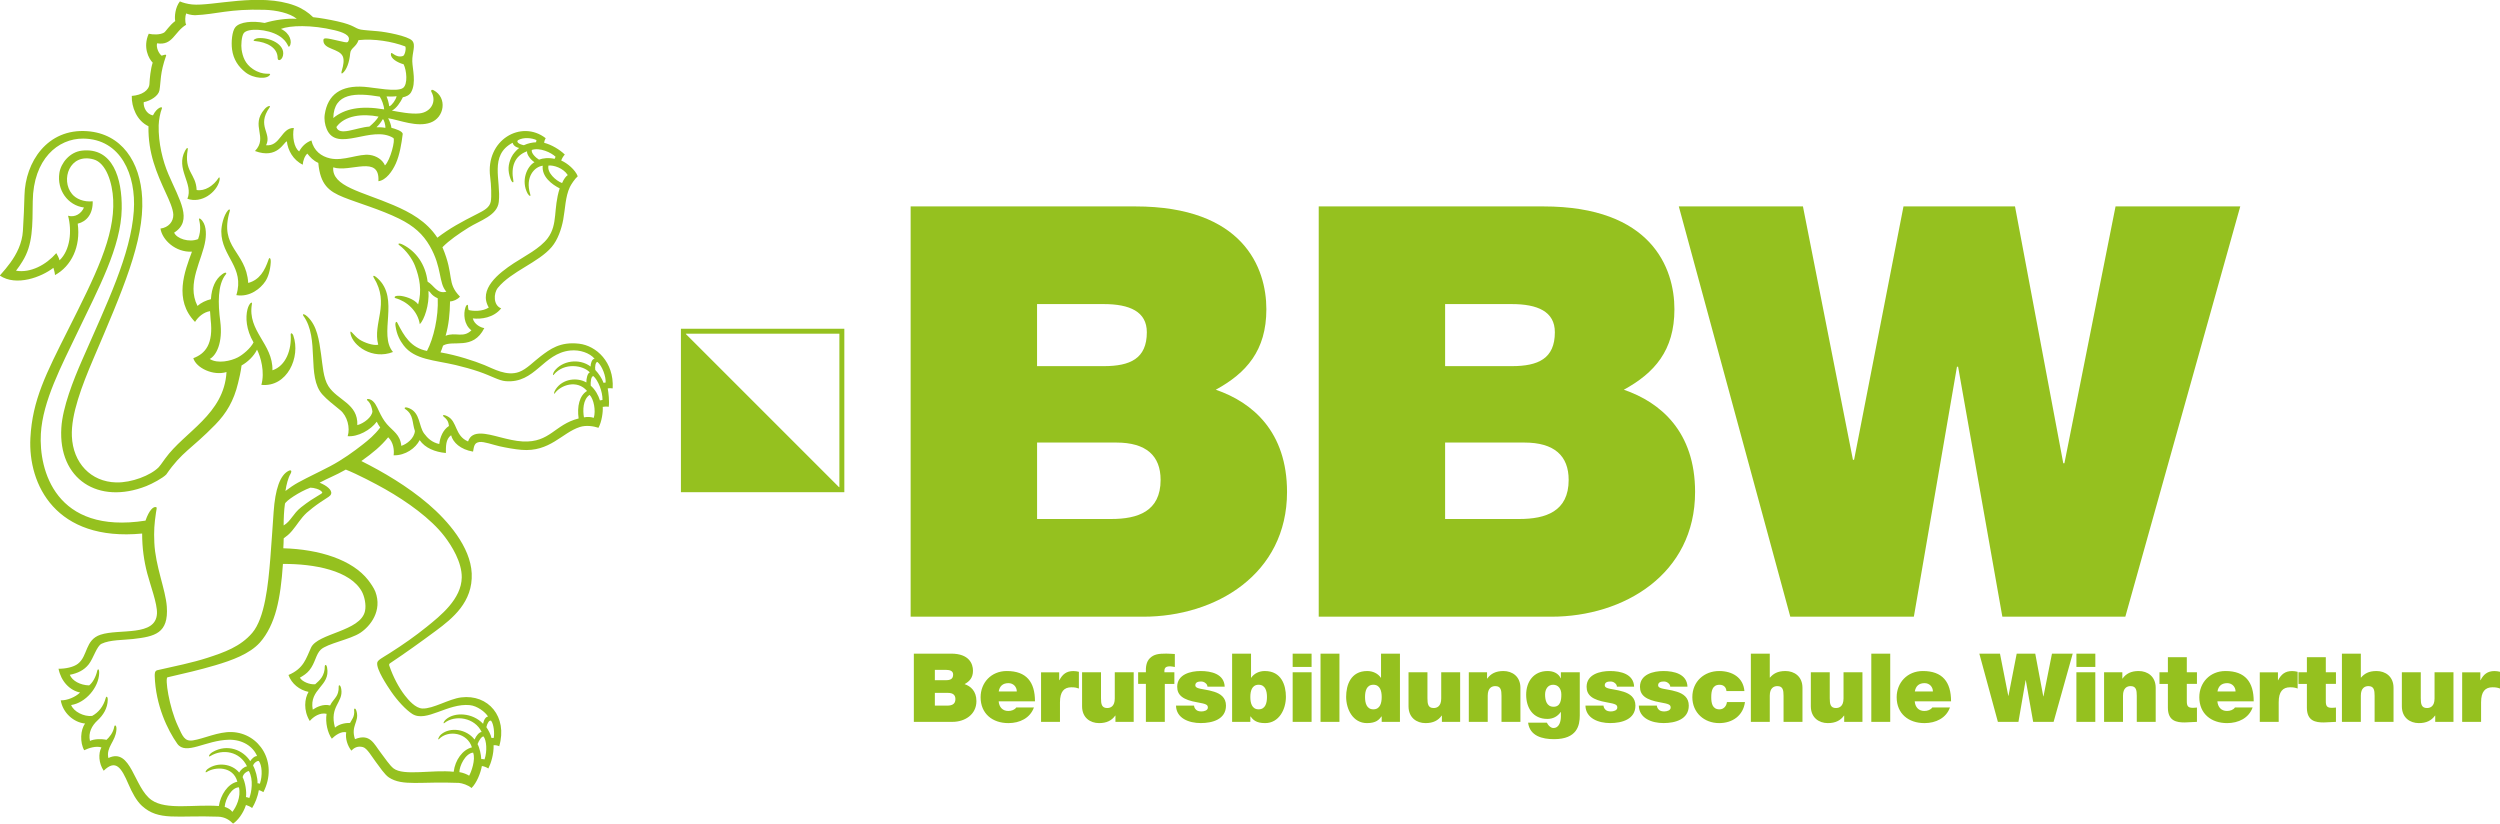 <?xml version="1.0" encoding="UTF-8"?>
<svg xmlns="http://www.w3.org/2000/svg" id="Ebene_2" viewBox="0 0 900 296.51">
  <defs>
    <style>
      .cls-1 {
        fill: #95c11f;
      }

      .cls-2 {
        fill: none;
        stroke: #95c11f;
        stroke-width: 1.78px;
      }
    </style>
  </defs>
  <g id="Ebene_1-2" data-name="Ebene_1">
    <g>
      <path class="cls-1" d="M886.38,259.87h6.81v-7.05c0-3.82,1.45-5.4,4.13-5.4,1.38,0,2,.21,2.69.45v-6.02c-.66-.17-1.31-.27-2-.27-2.48,0-3.92,1.17-5.02,3.3h-.07v-2.85h-6.54v17.85h0ZM883.25,242.02h-6.81v9.43c0,2.86-1.55,3.44-2.72,3.44-2,0-2.24-1.45-2.24-3.51v-9.36h-6.81v12.25c0,4.09,2.92,6.05,6.12,6.05,2.72,0,4.54-.93,5.82-2.71h.07v2.27h6.57v-17.85h0ZM843.09,259.87h6.81v-9.43c0-2.85,1.55-3.44,2.72-3.44,2,0,2.24,1.45,2.24,3.51v9.36h6.81v-12.25c0-4.09-2.92-6.05-6.12-6.05-2.89,0-4.41,1-5.58,2.37h-.07v-8.63h-6.81v24.56h0ZM837.29,236.58h-6.81v5.44h-3.03v4.19h3.03v8.54c0,4.88,3.2,5.33,6.09,5.33,1.45,0,2.99-.21,4.37-.21v-5.16c-.52.07-1.03.1-1.55.1-1.72,0-2.1-.72-2.1-2.38v-6.23h3.65v-4.19h-3.65v-5.44h0ZM813.52,259.87h6.81v-7.05c0-3.82,1.44-5.4,4.13-5.4,1.38,0,2,.21,2.69.45v-6.02c-.66-.17-1.31-.27-2-.27-2.48,0-3.92,1.17-5.02,3.3h-.07v-2.85h-6.54v17.85h0ZM811.33,252.47c0-6.95-3.06-10.9-10.15-10.9-5.64,0-9.43,4.23-9.43,9.43,0,5.95,4.3,9.32,10.01,9.32,4.06,0,7.81-1.79,9.19-5.64h-6.36c-.55.86-1.76,1.27-2.86,1.27-2.13,0-3.3-1.45-3.47-3.48h13.07ZM798.29,248.93c.31-1.93,1.48-3,3.51-3,1.76,0,3,1.34,3,3h-6.51ZM787.25,236.58h-6.81v5.44h-3.03v4.19h3.03v8.54c0,4.88,3.2,5.33,6.09,5.33,1.44,0,2.99-.21,4.37-.21v-5.16c-.52.07-1.03.1-1.55.1-1.72,0-2.1-.72-2.1-2.38v-6.23h3.65v-4.19h-3.65v-5.44h0ZM757.47,259.87h6.81v-9.43c0-2.85,1.55-3.44,2.72-3.44,2,0,2.24,1.45,2.24,3.51v9.36h6.81v-12.25c0-4.09-2.92-6.05-6.12-6.05-2.72,0-4.55.93-5.82,2.72h-.07v-2.27h-6.57v17.85h0ZM754.32,235.31h-6.81v4.78h6.81v-4.78h0ZM747.5,259.87h6.81v-17.85h-6.81v17.85h0ZM746.18,235.31h-7.47l-3.06,15.38h-.07l-2.89-15.38h-6.68l-2.96,15.17h-.07l-2.99-15.17h-7.43l6.68,24.56h7.4l2.58-14.97h.07l2.65,14.97h7.36l6.88-24.56h0ZM702.38,252.47c0-6.95-3.06-10.9-10.15-10.9-5.64,0-9.43,4.23-9.43,9.43,0,5.95,4.3,9.32,10.01,9.32,4.06,0,7.81-1.79,9.18-5.64h-6.36c-.55.86-1.76,1.27-2.86,1.27-2.13,0-3.3-1.45-3.47-3.48h13.07ZM689.34,248.93c.31-1.93,1.48-3,3.51-3,1.76,0,3,1.34,3,3h-6.51ZM673.67,259.87h6.81v-24.56h-6.81v24.56h0ZM670.48,242.02h-6.81v9.43c0,2.86-1.55,3.44-2.72,3.44-2,0-2.24-1.45-2.24-3.51v-9.36h-6.81v12.25c0,4.09,2.92,6.05,6.12,6.05,2.72,0,4.55-.93,5.82-2.71h.07v2.27h6.57v-17.85h0ZM630.31,259.87h6.81v-9.43c0-2.85,1.55-3.44,2.72-3.44,2,0,2.24,1.45,2.24,3.51v9.36h6.81v-12.25c0-4.09-2.92-6.05-6.12-6.05-2.89,0-4.41,1-5.58,2.37h-.07v-8.63h-6.81v24.56h0ZM627.99,248.79c-.41-4.92-4.41-7.22-9.09-7.22-5.36,0-9.66,3.75-9.66,9.39s4.3,9.36,9.66,9.36c4.82,0,8.64-2.72,9.29-7.57h-6.5c-.14,1.41-1.17,2.62-2.65,2.62-2.61,0-2.99-2.24-2.99-4.41s.38-4.44,2.99-4.44c.72,0,1.31.21,1.72.58.45.38.69.97.76,1.69h6.47ZM607.49,247.21c-.17-4.57-4.82-5.64-8.67-5.64-3.58,0-8.43,1.17-8.43,5.67,0,3.06,2.1,4.72,7.29,5.61,3.17.55,3.76.86,3.76,1.89s-1.41,1.38-2.31,1.38c-.83,0-1.48-.21-1.83-.52-.52-.45-.79-.96-.83-1.58h-6.5c.1,4.61,4.71,6.29,8.91,6.29s9.08-1.34,9.08-6.29c0-2.93-1.99-4.27-4.26-4.99-2.27-.76-4.85-.89-5.99-1.38-.38-.17-.79-.41-.79-.93,0-1.17,1.1-1.38,2.07-1.38.55,0,1.1.17,1.51.52.45.31.76.76.79,1.34h6.19ZM588.28,247.21c-.17-4.57-4.82-5.64-8.67-5.64-3.58,0-8.43,1.17-8.43,5.67,0,3.06,2.1,4.72,7.29,5.61,3.17.55,3.76.86,3.76,1.89s-1.41,1.38-2.31,1.38c-.83,0-1.48-.21-1.83-.52-.52-.45-.79-.96-.83-1.58h-6.5c.1,4.61,4.71,6.29,8.91,6.29s9.08-1.34,9.08-6.29c0-2.93-2-4.27-4.26-4.99-2.27-.76-4.85-.89-5.99-1.38-.38-.17-.79-.41-.79-.93,0-1.17,1.1-1.38,2.07-1.38.55,0,1.11.17,1.52.52.45.31.76.76.79,1.34h6.19ZM568.72,242.02h-6.81v2.16h-.07c-.79-1.82-2.69-2.61-4.68-2.61-5.09,0-7.74,3.88-7.74,8.53s2.37,8.71,7.64,8.71c2.03,0,3.69-.9,4.79-2.48h.07v1.65c0,1.48-.48,4.1-2.69,4.1-.86,0-1.58-.69-2-1.31-.13-.2-.31-.45-.37-.62h-6.75c.62,4.81,5.09,5.95,9.33,5.95,8.36,0,9.28-4.99,9.28-8.53v-15.55h0ZM556.23,250.06c0-1.89.96-3.55,2.89-3.55s2.96,1.55,2.96,3.51-.27,4.41-2.79,4.41-3.06-2.34-3.06-4.37M528.77,259.87h6.81v-9.43c0-2.85,1.55-3.44,2.72-3.44,2,0,2.24,1.45,2.24,3.51v9.36h6.81v-12.25c0-4.09-2.92-6.05-6.12-6.05-2.72,0-4.54.93-5.82,2.72h-.07v-2.27h-6.57v17.85h0ZM525.65,242.02h-6.81v9.43c0,2.86-1.55,3.44-2.72,3.44-2,0-2.24-1.45-2.24-3.51v-9.36h-6.81v12.25c0,4.09,2.92,6.05,6.12,6.05,2.72,0,4.55-.93,5.82-2.71h.07v2.27h6.57v-17.85h0ZM497.41,250.92c0,2.14-.55,4.44-3,4.44s-3-2.31-3-4.44.55-4.41,3-4.41,3,2.31,3,4.41M503.98,235.31h-6.81v8.67h-.07c-1.03-1.51-2.86-2.41-4.89-2.41-5.98,0-7.6,5.09-7.6,9.29,0,4.47,2.44,9.46,7.5,9.46,3.34,0,4.37-1.27,5.23-2.41h.07v1.96h6.57v-24.56h0ZM475.39,259.87h6.81v-24.56h-6.81v24.56h0ZM472.17,235.31h-6.81v4.78h6.81v-4.78h0ZM465.36,259.87h6.81v-17.85h-6.81v17.85h0ZM443.55,259.87h6.57v-1.96h.07c.86,1.13,1.9,2.41,5.24,2.41,5.05,0,7.5-4.98,7.5-9.46,0-4.2-1.62-9.29-7.6-9.29-2.03,0-3.86.89-4.89,2.41h-.07v-8.67h-6.81v24.56h0ZM456.11,250.92c0,2.14-.55,4.44-3,4.44s-2.99-2.31-2.99-4.44.55-4.41,2.99-4.41,3,2.31,3,4.41M440.89,247.21c-.17-4.57-4.82-5.64-8.67-5.64-3.58,0-8.43,1.17-8.43,5.67,0,3.06,2.1,4.72,7.29,5.61,3.17.55,3.75.86,3.75,1.89s-1.41,1.38-2.31,1.38c-.83,0-1.48-.21-1.83-.52-.52-.45-.79-.96-.83-1.58h-6.5c.1,4.61,4.71,6.29,8.91,6.29s9.08-1.34,9.08-6.29c0-2.93-2-4.27-4.26-4.99-2.27-.76-4.85-.89-5.99-1.38-.38-.17-.79-.41-.79-.93,0-1.17,1.1-1.38,2.07-1.38.55,0,1.1.17,1.52.52.45.31.76.76.79,1.34h6.19ZM412.52,259.87h6.81v-13.66h3.44v-4.19h-3.58c-.1-1.65.45-2.14,2.1-2.14.55,0,1.1.17,1.65.24v-4.68c-1.04-.03-2.03-.14-3.06-.14-2.75,0-4.47.21-5.95,1.68-1.31,1.31-1.48,3.27-1.41,5.03h-2.79v4.19h2.79v13.66h0ZM408.13,242.02h-6.81v9.43c0,2.86-1.55,3.44-2.72,3.44-2,0-2.24-1.45-2.24-3.51v-9.36h-6.81v12.25c0,4.09,2.92,6.05,6.12,6.05,2.72,0,4.55-.93,5.82-2.71h.07v2.27h6.57v-17.85h0ZM374.78,259.87h6.81v-7.05c0-3.82,1.45-5.4,4.13-5.4,1.38,0,1.99.21,2.68.45v-6.02c-.65-.17-1.31-.27-2-.27-2.48,0-3.92,1.17-5.02,3.3h-.07v-2.85h-6.53v17.85h0ZM372.59,252.47c0-6.95-3.06-10.9-10.15-10.9-5.64,0-9.42,4.23-9.42,9.43,0,5.95,4.29,9.32,10.01,9.32,4.06,0,7.81-1.79,9.19-5.64h-6.36c-.55.86-1.76,1.27-2.86,1.27-2.14,0-3.31-1.45-3.48-3.48h13.08ZM359.54,248.93c.31-1.93,1.48-3,3.51-3,1.76,0,3,1.34,3,3h-6.51ZM336.55,241.15h4c1.55,0,2.58.45,2.58,1.69,0,1.58-1,2.03-2.58,2.03h-4v-3.72h0ZM328.98,259.87h13.93c4.34,0,8.6-2.55,8.6-7.47,0-3.61-2.07-5.37-4.26-6.12,1.82-1,3.02-2.34,3.02-4.82s-1.38-6.15-7.84-6.15h-13.45v24.56h0ZM336.55,249.44h4.75c1.79,0,2.65.79,2.65,2.24,0,1.89-1.38,2.34-2.96,2.34h-4.44v-4.58h0Z"></path>
      <path class="cls-1" d="M806.49,74.3h-44.89l-18.41,92.47h-.41l-17.38-92.47h-40.14l-17.79,91.23h-.41l-18-91.23h-44.69l40.14,147.71h44.48l15.52-89.99h.41l15.93,89.99h44.27l41.38-147.71h0ZM520.24,109.47h24c9.31,0,15.51,2.69,15.51,10.13,0,9.52-6,12.21-15.51,12.21h-24v-22.34h0ZM474.73,222.01h83.78c26.07,0,51.72-15.31,51.72-44.89,0-21.72-12.41-32.27-25.65-36.82,10.97-6,18.21-14.07,18.21-28.96s-8.27-37.03-47.16-37.03h-80.89v147.71h0ZM520.24,159.32h28.55c10.76,0,15.93,4.76,15.93,13.45,0,11.38-8.28,14.07-17.79,14.07h-26.69v-27.52h0ZM373.34,109.47h24c9.31,0,15.52,2.69,15.52,10.13,0,9.52-6,12.21-15.52,12.21h-24v-22.34h0ZM327.83,222.01h83.78c26.06,0,51.72-15.31,51.72-44.89,0-21.72-12.41-32.27-25.65-36.82,10.97-6,18.21-14.07,18.21-28.96s-8.27-37.03-47.17-37.03h-80.89v147.71h0ZM373.34,159.32h28.55c10.76,0,15.93,4.76,15.93,13.45,0,11.38-8.27,14.07-17.79,14.07h-26.68v-27.52h0Z"></path>
      <path class="cls-1" d="M145,35.08c-.84,1.75-2.33,3.98-3.92,4.74,2.53.45,6.81,1.34,9.97,1,3.95-.43,6.33-4.1,4.22-7.82-.15-.26-.08-1.01.9-.47,4.89,2.64,3.88,9.79-1.22,11.62-4.87,1.74-10.93-.88-15.21-1.59.63,1.15,1.08,2.61,1.17,3.45,1.2.32,4.18,1.18,4.06,2.29-.42,3.38-1.07,7.43-2.47,10.56-1.25,2.79-3.51,6.02-6.27,6.38.56-9.66-10.2-3-16.27-4.99-.54,6.87,10.22,8.69,21.72,13.62,6,2.57,11.86,5.75,15.77,11.7,4.56-3.46,8.41-5.54,14.44-8.6,2.26-1.15,4.34-2.2,4.78-4.35.35-1.7.16-6.2-.2-8.87-1.79-13.41,11.22-20.8,19.98-14-.24.39-.49,1.01-.55,1.66,2.71.7,5.6,2.45,7.43,4.23-.58.66-1.01,1.35-1.29,2.15,2.18.94,5.04,3.3,5.95,5.67-1.09.96-2.37,2.91-2.84,3.89-1.64,3.45-1.65,7.81-2.39,11.74-.64,3.42-1.95,7.23-4.14,9.82-4.77,5.63-14.55,8.76-19.38,14.7-1.64,2.02-1.66,6.37,1.19,7.4-2.73,3.43-7.29,3.98-10.22,3.62.51,2.15,2.92,3.36,4.15,3.48-4.1,8.19-11.34,4.1-14.86,6.32-.34,1.06-.6,1.71-.92,2.43,5.95,1.02,12.27,3.12,15.87,4.59,3.16,1.29,7.95,4.1,12.42,2.46,2.74-1,5.32-3.81,7.8-5.67,3.29-2.48,6.93-5.32,13.83-4.5,6.13.73,12.6,6.56,12.07,16.08-.7-.09-1.28-.09-1.79,0,.28,1.46.65,4.68.37,6.63-.92-.14-1.62-.07-2.16.03.14,1.77-.36,5.39-1.54,7.53-1.76-.59-4.4-1.02-6.72-.28-6.46,2.09-10.76,9.08-21,8.22-2.41-.2-5.52-.76-7.94-1.3-2.29-.52-5.58-1.74-7.18-1.52-1.85.26-1.96,1.46-2.31,3.46-4.54-.76-7.22-3.31-7.9-5.9-2.01,1.45-1.85,4.05-1.88,6.4-3.91-.36-7.48-1.8-9.44-4.64-1.42,2.85-5.09,5.57-9.37,5.47.25-1.79-.03-4.66-1.96-6.5-2.58,3.18-5.48,5.59-9.66,8.56,7.79,3.91,16.55,9.02,24.17,15.54,6.93,5.94,15.12,15.32,15.56,24.9.47,10.31-6.95,16.26-12.89,20.66-5.88,4.35-10.79,7.87-16.4,11.62-.53.33-.49.61-.35,1.04,1.35,3.91,3.35,7.76,5.58,10.63,1.27,1.63,3.81,4.63,6.34,4.7,3.9.12,9.44-3.43,13.91-4,9.75-1.23,16.82,6.95,13.71,17.59-.62-.31-1.47-.45-2.02-.38.1,3.19-.96,6.55-1.89,8.38-.78-.52-1.69-.8-2.33-.89-.48,2.64-1.92,6.16-3.73,7.92-1.27-1.1-3.31-1.7-4.49-1.84-13.87-.58-20.28,1.26-25.22-1.94-1.57-1.02-3.34-3.76-4.75-5.62-1.48-1.95-3.12-4.95-4.66-5.34-1.94-.49-3.15.28-4.15,1.28-1.37-1.74-2.23-4.38-1.84-6.6-1.8-.45-3.94,1.07-5.18,2.3-1.51-2.04-2.39-5.81-1.89-8.96-2.4-.54-4.76,1.06-6.05,2.59-2.36-3.85-1.87-8.08-.44-10.48-3.26-.65-6.1-2.92-7.23-6.08,5.53-2.35,6.31-5.91,8.13-9.86,2.41-5.22,17.8-5.8,19.42-13.14.52-2.36-.26-5.41-1.09-6.96-4.13-7.69-17.23-10.1-28.45-10.02-.43,6.36-1.11,11.8-2.37,16.51-1.18,4.41-3.15,8.68-5.91,11.77-3.68,4.11-10.12,6.44-16,8.18-5.88,1.75-11.05,2.9-17.25,4.35-1.02.11.51,10.65,3.69,17.47,1.72,3.7,2.37,5.71,5.46,5.24,3.84-.58,9.1-3.17,13.96-3,9.9.35,16.83,10.89,11.39,21.63-.64-.36-1.11-.61-1.66-.71-.38,2.43-1.4,4.83-2.4,6.43-.82-.58-1.44-.85-2.22-1.09-.98,3.03-2.94,5.57-4.64,6.71-1.23-1.26-2.91-2.41-5.32-2.5-14.95-.56-21.41,1.63-27.49-3.9-1.98-1.81-3.55-4.78-4.85-7.8-2.54-5.9-4.56-9.14-8.92-4.84-1.79-2.71-2.01-6.14-.82-8.4-1.96-.63-4.61.24-6.2,1.02-1.58-2.79-1.38-7.35.33-9.61-4.11-.4-8.01-3.81-8.77-8.35,2.35.06,5.31-1.19,6.96-2.82-3.82-.79-6.87-4.1-7.76-8.55,2.52,0,5.39-.56,7-1.82,3.63-2.84,2.49-8.56,8.11-10.44,6.74-2.25,19.94.8,20.33-7.64.16-3.53-2.42-10.26-3.51-14.47-1.17-4.47-1.83-9.15-1.83-14.31-31.14,2.97-41.11-17.65-40.23-34.42.72-13.67,5.65-23.16,13.57-38.94,9.76-19.44,16.85-33.43,16.24-46.79-.27-6.09-2.51-13.27-7.05-14.54-8.66-2.42-11.97,7.4-7.77,12.46,1.41,1.71,4.16,2.96,7.44,2.62.12,4.53-2.18,7.3-5.39,8.06,1.12,8.28-2.28,15.27-8.18,18.51-.08-.96-.32-1.71-.57-2.63-4.24,3.32-13.37,6.81-19.3,2.8,1.75-2,2.64-3.04,3.77-4.6,2.32-3.18,4.26-7.02,4.54-11.43.29-4.6.48-9.11.57-12.88.29-11.88,8.17-24.15,22.64-23.07,12.21.91,19.11,10.88,19.74,24.22.72,15.39-7.04,33.05-17.57,57.72-4.18,9.8-8.07,19.99-7.75,27.85.39,9.67,6.85,16.44,15.96,16.66,5.56.14,12.42-2.54,15.3-5.47.4-.41.79-.98,2.35-3.15,6.95-9.65,21.21-15.89,22.06-31.12-4.77,1.47-10.92-1.48-11.95-4.99,4.26-1.58,7.3-5.03,6.24-13.9-.07-.84-.18-2.01-.22-3.04-2.36.4-4.28,2.08-5.4,3.89-7.74-7.99-3.74-18.19-1.11-25.29-5.95.29-10.72-4.27-11.33-8.32,2.88-.38,4.68-2.48,4.62-5.01-.06-2.09-1.52-5.26-2.67-7.76-3.28-7.15-6.45-14.33-6.27-24.07-4.26-2.01-6.13-6.99-6.01-10.92,3.65-.26,6.25-2.01,6.36-4.34.09-1.86.4-5.33,1.17-7.63-1.39-1.36-3.63-5.53-1.43-10.41,1.56.36,4.01.43,5.49-.39.65-.36,1.91-2.61,4.05-4.18-.31-1.52-.02-4.92,1.68-7.07,1.05.47,2.73.93,4.39,1.1,7.22.73,24.36-4.36,37.04.42,2.64.99,4.88,2.51,6.53,4.16,2.52.27,5.68.81,8.8,1.51,6.2,1.39,6.08,2.51,8.39,2.96.94.18,3.54.37,6.14.59,2.77.23,10.75,1.69,12.32,3.39,1.44,1.55-.03,4.35.05,7.4.07,2.82,1.49,7.81-.43,11.17-.62,1.08-1.84,1.62-3.06,1.83M95.18,3.53c-12.74-.39-17.17,1.62-24.99,1.95-1.5-.04-2.7-.44-3.16-.65-.38.86-.52,3.04-.02,4.08-4.3,2.57-4.8,7.6-10.47,6.68-.37,1.56.59,3.67,1.67,4.47.58-.23,1.78-.65,1.6-.06-2.29,6.49-1.84,9.26-2.41,12.53-.35,1.95-3.12,3.75-5.66,4.25-.18,1.72.92,4.32,3.33,4.75,1.45-2.94,3.58-3.39,3.22-2.49-.62,1.5-1.12,4.16-1.17,6.07-.15,6.4,1.48,12.89,3.52,17.64,3.98,9.27,8.92,16.67,2.05,21,.9,2.15,5.33,3.65,8.62,2.33,1.36-3.57.5-6.25.32-7.14-.07-.31.24-.37.58-.1,2,1.68,2.12,5,1.73,7.62-1.01,6.97-6.96,15.58-2.85,23.67,1.23-1.12,3.12-2.03,4.84-2.42.28-4.23,1.62-7.21,4.07-8.99,1.43-1.04,1.68-.38,1.29.05-3.02,3.69-2.82,10.63-2,16.87,1.01,7.78-1.45,12.36-3.79,13.59,2.87,1.82,7.66.71,10.11-.57,1.8-.93,4.6-3.26,5.66-5.39-2.72-4.67-2.89-9.03-2.2-11.84.57-2.31,1.86-3.11,1.62-2-1.73,9.81,7.6,14.32,7.39,23.88,4.85-1.59,6.95-7.43,6.56-12.92.08-.74.67-.37.94.38,2.75,7.82-2.23,18.73-11.49,17.78,1.3-4.62-.22-10.04-1.56-12.68-1.18,2.44-3.43,4.49-5.57,5.7-.29,2.43-.84,4.57-1.26,6.34-1.53,6.42-4.21,10.88-8.2,14.97-8.72,8.94-11.95,9.66-17.65,17.94-1.24,1.28-5.01,3.32-7.19,4.18-17.27,6.8-31.73-2.45-30.58-20.97.46-7.43,4.34-17.23,7.44-24.3,9.04-20.69,17.55-38,18.65-53.78.89-12.98-4.68-25.91-18.18-26.05-9.17-.09-18,7.43-18.2,22.52-.11,8.89.09,15.61-3.71,21.68-.82,1.3-1.22,1.94-2.31,3.36,5.25.88,10.81-2.1,14.5-6.33.35.63.92,1.62,1.16,2.59,3.89-3.72,4.51-10.6,3.07-16.05,2.53.73,4.81-.81,5.72-2.96-5.85-.77-9.77-6.33-8.85-12.42.55-3.6,3.73-7.54,8.05-8.05,11.26-1.32,14.56,10.09,14.4,20.91-.2,13.73-8.49,28.89-15.82,44.26-5.91,12.38-12.61,24.95-13.29,36.71-.76,13.05,5.21,36.36,37.67,31.31,1.3-3.79,2.9-5.26,3.87-4.83.31.16.08.76-.1,1.98-.59,4.01-.79,6.52-.59,10.81.38,8.45,4.06,16.88,4.49,22.99.68,9.66-4.31,10.77-12.2,11.67-3.32.38-8.26.25-11.28,1.7-1.76.84-2.91,5.2-4.62,7.39-1.69,2.16-4.01,3.24-6.82,3.79.85,2.17,3.78,3.74,6.96,3.82,1.15-.86,2.41-2.91,2.94-5.37.11-.51.73-.87.67,1.02-.17,5.08-4.86,10.63-10.09,11.42.94,2.42,4.65,4.25,7.55,3.92,2.27-1.22,4.07-3.38,4.9-6.44.22-.87.77-.48.73.67-.07,3.03-1.63,5.5-3.69,7.39-2.05,1.9-3.38,4.41-2.71,7.38,1.35-.68,3.98-.83,5.95-.39,1-.93,2.4-2.5,2.8-4.76.14-.75.91-.59.77,1.18-.32,4.22-3.78,6.14-2.9,10.13,8.26-3.95,9.17,10.73,15.59,15.15,5.33,3.67,15.2,1.47,24.18,2.12.64-3.95,3.17-8.01,6.67-8.75-1.49-5.65-8.04-5.44-11.04-3.49-.65.43-.46-.43.27-1.04,3.64-2.71,8.91-1.88,11.42,1.24.62-1.14,1.84-2.08,2.82-2.25-2.58-5.4-8.75-6.41-13.22-3.68-.81.53-.57-.65.85-1.47,5.35-3.1,11.02-.68,13.53,3.29.51-.85,1.62-1.9,2.47-1.83-1.46-3.5-5.27-5.97-10.13-5.88-8.42.16-15.52,5.75-18.6,1.43-3.47-4.9-7.79-13.79-8.12-24.42,0-.9.03-1.73.84-2.02,6.52-1.49,12.69-2.71,18.2-4.5,5.93-1.93,11.82-3.98,16.07-8.96,4.52-5.3,5.75-17.26,6.52-26.96.37-4.64.82-11.49,1.18-16.58.57-8.13,2.29-13.32,5.47-14.83.81-.37,1.21.02.59,1.15-.81,1.34-1.48,3.85-1.8,6.13,1.42-1.1,3.25-2.32,4.52-3.01,4.17-2.26,6.96-3.48,11.57-5.9,4.39-2.3,8.6-5.36,11.74-7.83,1.98-1.56,4.3-3.43,6.28-6.11-.48-.65-.99-1.5-1.24-2.08-2.24,3.02-6.84,5.52-10.47,5.21.96-3.04-.14-7.29-2.69-9.38-2.82-2.32-4.58-3.62-6.36-5.57-5.92-6.48-.87-20.17-6.94-28.43-.42-.85.49-.62,1.49.32,3.53,3.34,4.2,8.49,4.93,13.65.55,3.87.77,8.49,2.61,11.38,3.28,5.15,10.75,6.28,10.43,14.05,2.38-.63,5.31-2.93,5.43-4.95-.12-.93-.58-3.02-1.84-3.96-.31-.23-.11-.71.83-.41,1.76.55,2.63,2.72,3.38,4.31.82,1.72,1.66,3.29,2.86,4.67,2.16,2.49,4.8,3.76,5.17,7.8,2-.62,4.66-2.69,4.9-5.34-1.06-3.02-.38-5.85-3.51-7.93-.41-.28-.22-.98,1.48-.26,3.99,1.68,3.39,6.44,5.33,9.07,1.29,1.74,2.84,3.22,5.47,3.8.28-2.45,1.32-5.09,3.49-6.5-.2-1.36-.41-2.17-1.94-3.38-.41-.32-.34-.98,1.41-.09,3.62,1.84,2.56,7,7.41,9.05,1.38-4.27,6.6-2.8,11.55-1.52,2.47.64,5.5,1.39,8.15,1.52,9.84.48,11.48-6.14,20.1-8.28-.61-4.3.27-8.25,3.03-9.9-3.61-4.26-9.57-2.08-11.59.83-.45.59-.39-.44.3-1.44,2.6-3.92,7.85-4.32,11.05-2.45-.07-1.34.45-3.53,1.26-3.59-2.35-2.65-9.27-3.74-13.01.8-.45.51-.34-.47.21-1.28,2.73-3.73,8.89-4.79,13.06-1.67-.03-.87.41-2.76,1.44-2.8-1.76-2.08-5.27-3.31-8.72-2.97-9.91,1-12.62,11.94-23.31,11.04-2.47-.2-4.86-1.79-9.64-3.44-2.51-.86-5.58-1.71-8.37-2.37-7.65-1.79-14.75-1.89-18.69-7.04-1.33-1.74-2.48-3.84-2.93-6.93-.24-1.42.32-2.07.71-1.12,2.35,4.61,4.79,8.88,10.61,10.02,2.39-4.53,4.17-12.26,3.87-18.95-2.53-1.14-2.51-2.29-3.33-2.64.36,5.08-1.55,10.39-3.13,11.97-.72-4.76-4.68-8.28-8.75-9.38-.53-.14-.6-1,1.62-.85,1.49.1,5,1.03,6.54,3.07,1.4-4.9.57-9.48-1.17-13.94-.94-2.41-3.17-5.56-5.66-7.38-.54-.39-.31-1.01,1.45-.1,4.53,2.33,8.01,6.9,8.78,13.25,2.39,1.4,3.39,4.53,6.75,3.63-2.88-3.22-1.44-8.62-5.97-16.47-2.41-4.17-5.64-7.18-11.07-9.85-6.7-3.29-14.77-5.6-19.93-7.67-5.42-2.17-8.42-4.57-9.13-12.39-1.82-.82-2.87-1.98-3.95-3.34-.99.86-1.6,2.76-1.64,3.99-3.52-1.7-5.39-5.27-5.72-8.4-1.11.16-3.33,6.53-11.48,3.48,4.84-5.05-1.79-9.04,3.43-15.06.98-1.22,2.46-1.53,1.81-.62-4.76,6.81.98,9.16-1.25,13.61,5.16.48,5.47-6.34,9.99-6.23-.62,3.02.08,7.14,1.92,8.43,1.08-1.91,2.41-3.17,4.41-3.94.88,3.74,3.52,5.74,6.74,6.46,4.87,1.08,10.35-1.8,14.33-1.24,2.4.34,4.55,1.75,5.41,3.77,1.99-1.95,3.81-9.32,3.02-9.87-7.76-4.85-20.33,5.54-24-3.24-.65-1.55-.97-3.53-.69-5.29,1.09-7.09,5.78-10.51,14.21-9.9,3.7.27,11.8,2.01,13.97.41,1.79-1.33,1.3-6.34.21-8.52-2.18-.59-4.71-2.05-4.58-3.66.14-1.43,1.47,1.58,4.36.68.81-.37,1.26-3.31.72-3.48-4.66-1.74-11.06-2.84-16.73-2.24-.84,2.53-2.83,2.79-3,4.73-.29,3.33-1.34,6.07-2.74,7.16-.55.37-.51-.19-.19-1.25.4-1.3.86-3.47.25-4.81-1.29-2.83-6.84-2.44-6.97-5.57-.08-1.28.66-1.13,6.16.14,2.32.54,2.55.58,2.88-.14.92-2.05-2.23-3.15-5.01-3.82-8.35-2.01-16.04-1.75-19.31-.48,3.3,1.56,4.15,4.72,3.11,6.22-.72.96-.21-1.56-3.92-3.79-4.05-2.44-11.21-2.84-12.6-.87-.79,1.11-1,4.41-.76,5.9.41,2.57,1.24,5.09,4.08,7,3.9,2.61,6.53,1.16,6.16,1.99-.83,1.77-5.91,1.53-8.89-.85-2.47-1.97-4.31-4.56-4.79-8.25-.34-2.62,0-6.56,1.21-7.98,1.62-1.93,6.23-2.34,10.53-1.51,3.47-1.06,8.05-1.73,11.57-1.48-2.47-2.07-7.35-3.12-11.67-3.26M119.99,42.49c4-3.32,9.8-4.57,18.3-3.11-.07-1.46-.89-3.57-1.57-4.59-8.51-1.4-16.56-1.54-16.73,7.7M139.15,34.72c.47,1.08.78,2.3.84,2.74.07.47.05.89.3.76.83-.41,2.25-2.29,2.48-3.59-.99.17-2.77.15-3.62.09M121.09,45.73c1.02,3.42,7.12.17,11.89-.16,1.5-1.23,2.67-2.49,3.3-3.59-5.82-1.16-12.24-.41-15.18,3.74M137.9,42.94c-.17-.08-.29.3-.55.7-.36.56-.97,1.41-1.83,2.16.83-.05,2.45.06,3.21.23.09-1.11-.56-2.97-.82-3.09M193.13,50.43c-1.58-.75-4.59-1.15-6.65.04-.67.6.17,1.41,2.11,1.81,1.51-.72,3.1-1.01,4.42-1.06,0-.31.04-.43.12-.79M183.79,64.4c-1.08-2.98-.89-5.2.3-7.77.58-1.26,1.91-2.68,2.81-3.36-1.57-.35-2.17-1.17-2.36-1.88-8.55,4.57-4.1,13.43-4.98,21.32-.54,4.9-6.78,6.66-10.87,9.22-3.52,2.21-6.98,4.58-9.41,7.07,4.41,10.44,1.39,12.73,6.31,17.78-.84,1.01-2.42,1.71-3.57,1.72-.07,4.42-.46,8.43-1.6,12.38,3.6-1.46,6.28.96,9.29-1.96-2.76-2.1-2.88-6-2.17-8.18.41-1.26.94-1.1.94-.75,0,.63.08,1.21.23,1.62,1.61.42,5,.58,7.25-.9-3.84-6.57,3.51-12.35,9.07-15.99,3.86-2.52,9.43-5.3,12.18-9.02,3.71-5.01,1.89-10.47,4.28-17.89-2.8-1.41-6.52-4.18-6.11-8.16-2.95.38-6.41,4.02-4.51,10.22.32,1.07-.34.76-.95-.24-2.42-4.53-.26-9.71,2.49-11.23-1.54-.99-2.83-2.92-2.67-3.94-4.47,1.63-5.89,5.51-4.92,10.66.15.76-.48.79-1.02-.71M200.01,56.44c-1.58-1.54-5.65-3.42-8.57-2.46-.24,1.19,1.41,2.78,2.6,3.49,1.43-.54,3.45-.77,5.62-.28.09-.23.2-.46.35-.76M204.4,63.03c-1.68-2.61-5.14-3.61-6.94-3.44-.63,2.55,2.67,5.49,4.89,6.31.71-1.62,1.42-2.44,2.05-2.87M214.3,133.18c1.19,1.24,2.41,3.06,2.99,4.66.19-.05.53-.13.74-.13.14-2.11-1.17-5.88-2.91-7.38-.74-.21-1.02,1.89-.82,2.85M216.9,143.98c.06-2.97-1.56-7.11-3.31-8.61-.85.13-1.02,2.14-.93,3.47,1.67,1.44,2.78,3.55,3.31,5.3.32-.07.68-.15.93-.16M212.27,142.15c-2.47,1.68-2.48,5.6-2.05,8.1,1.31-.24,2.39-.19,3.54.17.79-2.59,0-6.75-1.49-8.26M169.17,253.85c-8-.82-15.69,6.35-20.73,3.18-2.29-1.45-5.36-4.76-7.61-8.04-1.41-2.07-5.39-8-5.03-10.39.15-.99,1.73-1.72,4.52-3.49,4.87-3.09,9.25-6.18,13.3-9.45,4.94-3.99,12.53-10.01,12.61-17.83.05-5.38-3.5-11.23-6.28-14.83-4.88-6.32-13.27-12.33-21.27-16.89-3.52-2-10.09-5.43-14.19-7.06-4.03,2.27-6.01,2.88-9.43,4.72,2.5,1,4.56,2.62,4.15,4-.25.86-.89,1.04-3.88,3.04-1.75,1.17-3.9,2.86-4.9,3.77-2.2,2.03-3.41,4.28-5.29,6.51-1.14,1.35-1.85,1.85-3.01,2.71,0,1.13-.07,2.16-.14,3.58,13.06.37,24.87,4.15,30.56,11.46.81,1.04,2.08,2.85,2.59,4.2,2.56,6.82-1.79,12.38-5.44,14.78-3.63,2.4-11.9,3.85-14.22,6.05-1.8,1.7-1.96,4.76-4.09,7.41-.96,1.19-2.09,1.91-3.43,2.68.73,1.38,3.52,2.58,5.51,2.37.77-.75,1.55-1.27,2.35-2.48.61-.92,1.15-2.4,1.1-4.04-.01-.41.57-.86.83.5,1.3,6.78-6.58,7.57-5.16,15.16,1.45-.97,3.76-2.12,6.24-1.5.62-1.32,1.51-2.1,2.23-3.23.43-.68.94-1.74.87-3.68-.01-.5.65-.68.93,1.03.78,4.89-4.39,6.13-2.26,13.86,1.39-1.2,3.44-1.73,5.41-1.68.52-1.09,1.77-2.21,1.47-4.66-.07-.54.51-1.09.94.72.86,3.62-2.2,4.99-.63,9.77,5.44-2.21,6.84,1.73,9.25,4.84,1.38,1.78,3.2,4.58,4.63,5.69,3.66,2.81,13.9.39,21.66,1.21.5-4.22,3.23-7.99,6.56-8.78-1.57-5.23-8.48-6.47-11.88-2.97-.52.53-.2-.87.82-1.73,3.27-2.75,9.12-1.9,12.01,1.88.58-1.43,1.7-2.69,2.55-2.72-2.45-5.2-9.58-6.35-13.49-3.17-.31.25-.41-.44.68-1.39,3.03-2.65,9.5-2.46,13.33,1.6.26-1.48,1.03-2.59,1.8-2.59-1.05-1.7-3.94-3.85-6.53-4.11M111.76,175.55c-4.01,1.47-9.03,4.87-9.18,5.83-.34,2.22-.47,5.4-.47,7.78,2.61-1.52,3.35-4.23,6.29-6.54,5.29-4.18,7.87-4.78,7.59-5.39-.61-1.11-3.09-1.67-4.24-1.67M177.74,265.65c.34-1.73,0-4.97-.92-6.16-.64-.41-1.4.82-1.73,2.28.75,1.09,1.64,2.76,1.83,3.88.27-.03.53-.03.82,0M171.92,267.88c.71,1.27,1.28,3.78,1.33,5.37.37.02.85.02,1.19.13,1.03-3.09.69-6.86-.34-8.23-.63-.2-1.71,1.43-2.18,2.74M165.38,277.96c1.41.23,2.74.79,3.51,1.29.69-1.14,2.43-5.77,1.43-8.31-2.86.27-4.99,4.99-4.94,7.02M93.56,282.14c1.03-3.03.73-6.69-.35-8.12-.27-.36-1.83.51-2.1,1.6.86,1.47,1.69,4.5,1.6,6.36.27,0,.58.04.86.16M87.35,279.78c.96,1.87,1.48,5.15,1.2,7.16.36.04.8.18,1.2.35.78-1.94,1.59-6.64-.16-9.74-.82.14-2.02,1.01-2.24,2.24M80.87,290.47c1.06.32,2.22.97,2.77,1.81,1.34-1.61,3.18-5.37,2.38-8.84-2.52-.01-4.86,3.94-5.14,7.04"></path>
      <path class="cls-1" d="M101.88,19.98c-.38,1.78-1.92,2.22-1.93.89-.02-3.8-3.99-5.72-8.19-6.1-1.12-.1,0-.92,1.16-1.03,4.02-.38,9.82,2.16,8.96,6.23"></path>
      <path class="cls-1" d="M67.59,53.83c-1.42,8.09,2.96,8.6,3.2,14.57,2.91.55,6.13-1.57,7.9-4.36.29-.46.56.01.31,1.03-1.04,4.18-6.4,8.29-11.54,6.49,2.31-5.44-4.4-10.69-.81-17.35.71-1.3,1.05-1.05.95-.38"></path>
      <path class="cls-1" d="M82.03,75.77c.47-.58.87-.42.71.15-4.03,13.42,5.87,14.37,6.62,25.94,4.11-1.11,5.96-4.44,7.32-8.41.32-1.07.87-.48.79.96-.16,2.98-.98,5.41-1.93,6.84-1.7,2.58-5.56,5.81-10.46,5,3.11-10.09-5.38-13.85-5.41-22.9,0-2.11.84-5.82,2.35-7.57"></path>
      <path class="cls-1" d="M134.55,99.95c-.32-.47-.35-1.35,1.43.28,8.03,7.35.12,20.16,5.5,26.49-7.39,2.89-14.46-2.22-15.29-6.58-.38-2.14,1.16.72,3.19,2.07,1.71,1.13,5.04,2.3,6.78,1.9-2.07-7.88,4.32-14.56-1.61-24.16"></path>
      <polygon class="cls-2" points="246.02 176.3 303.07 176.3 303.07 119.24 246.02 119.24 246.02 176.3 246.02 176.3"></polygon>
      <polygon class="cls-1" points="245.79 119.14 245.79 176.39 303.04 176.39 245.79 119.14 245.79 119.14"></polygon>
    </g>
  </g>
</svg>
